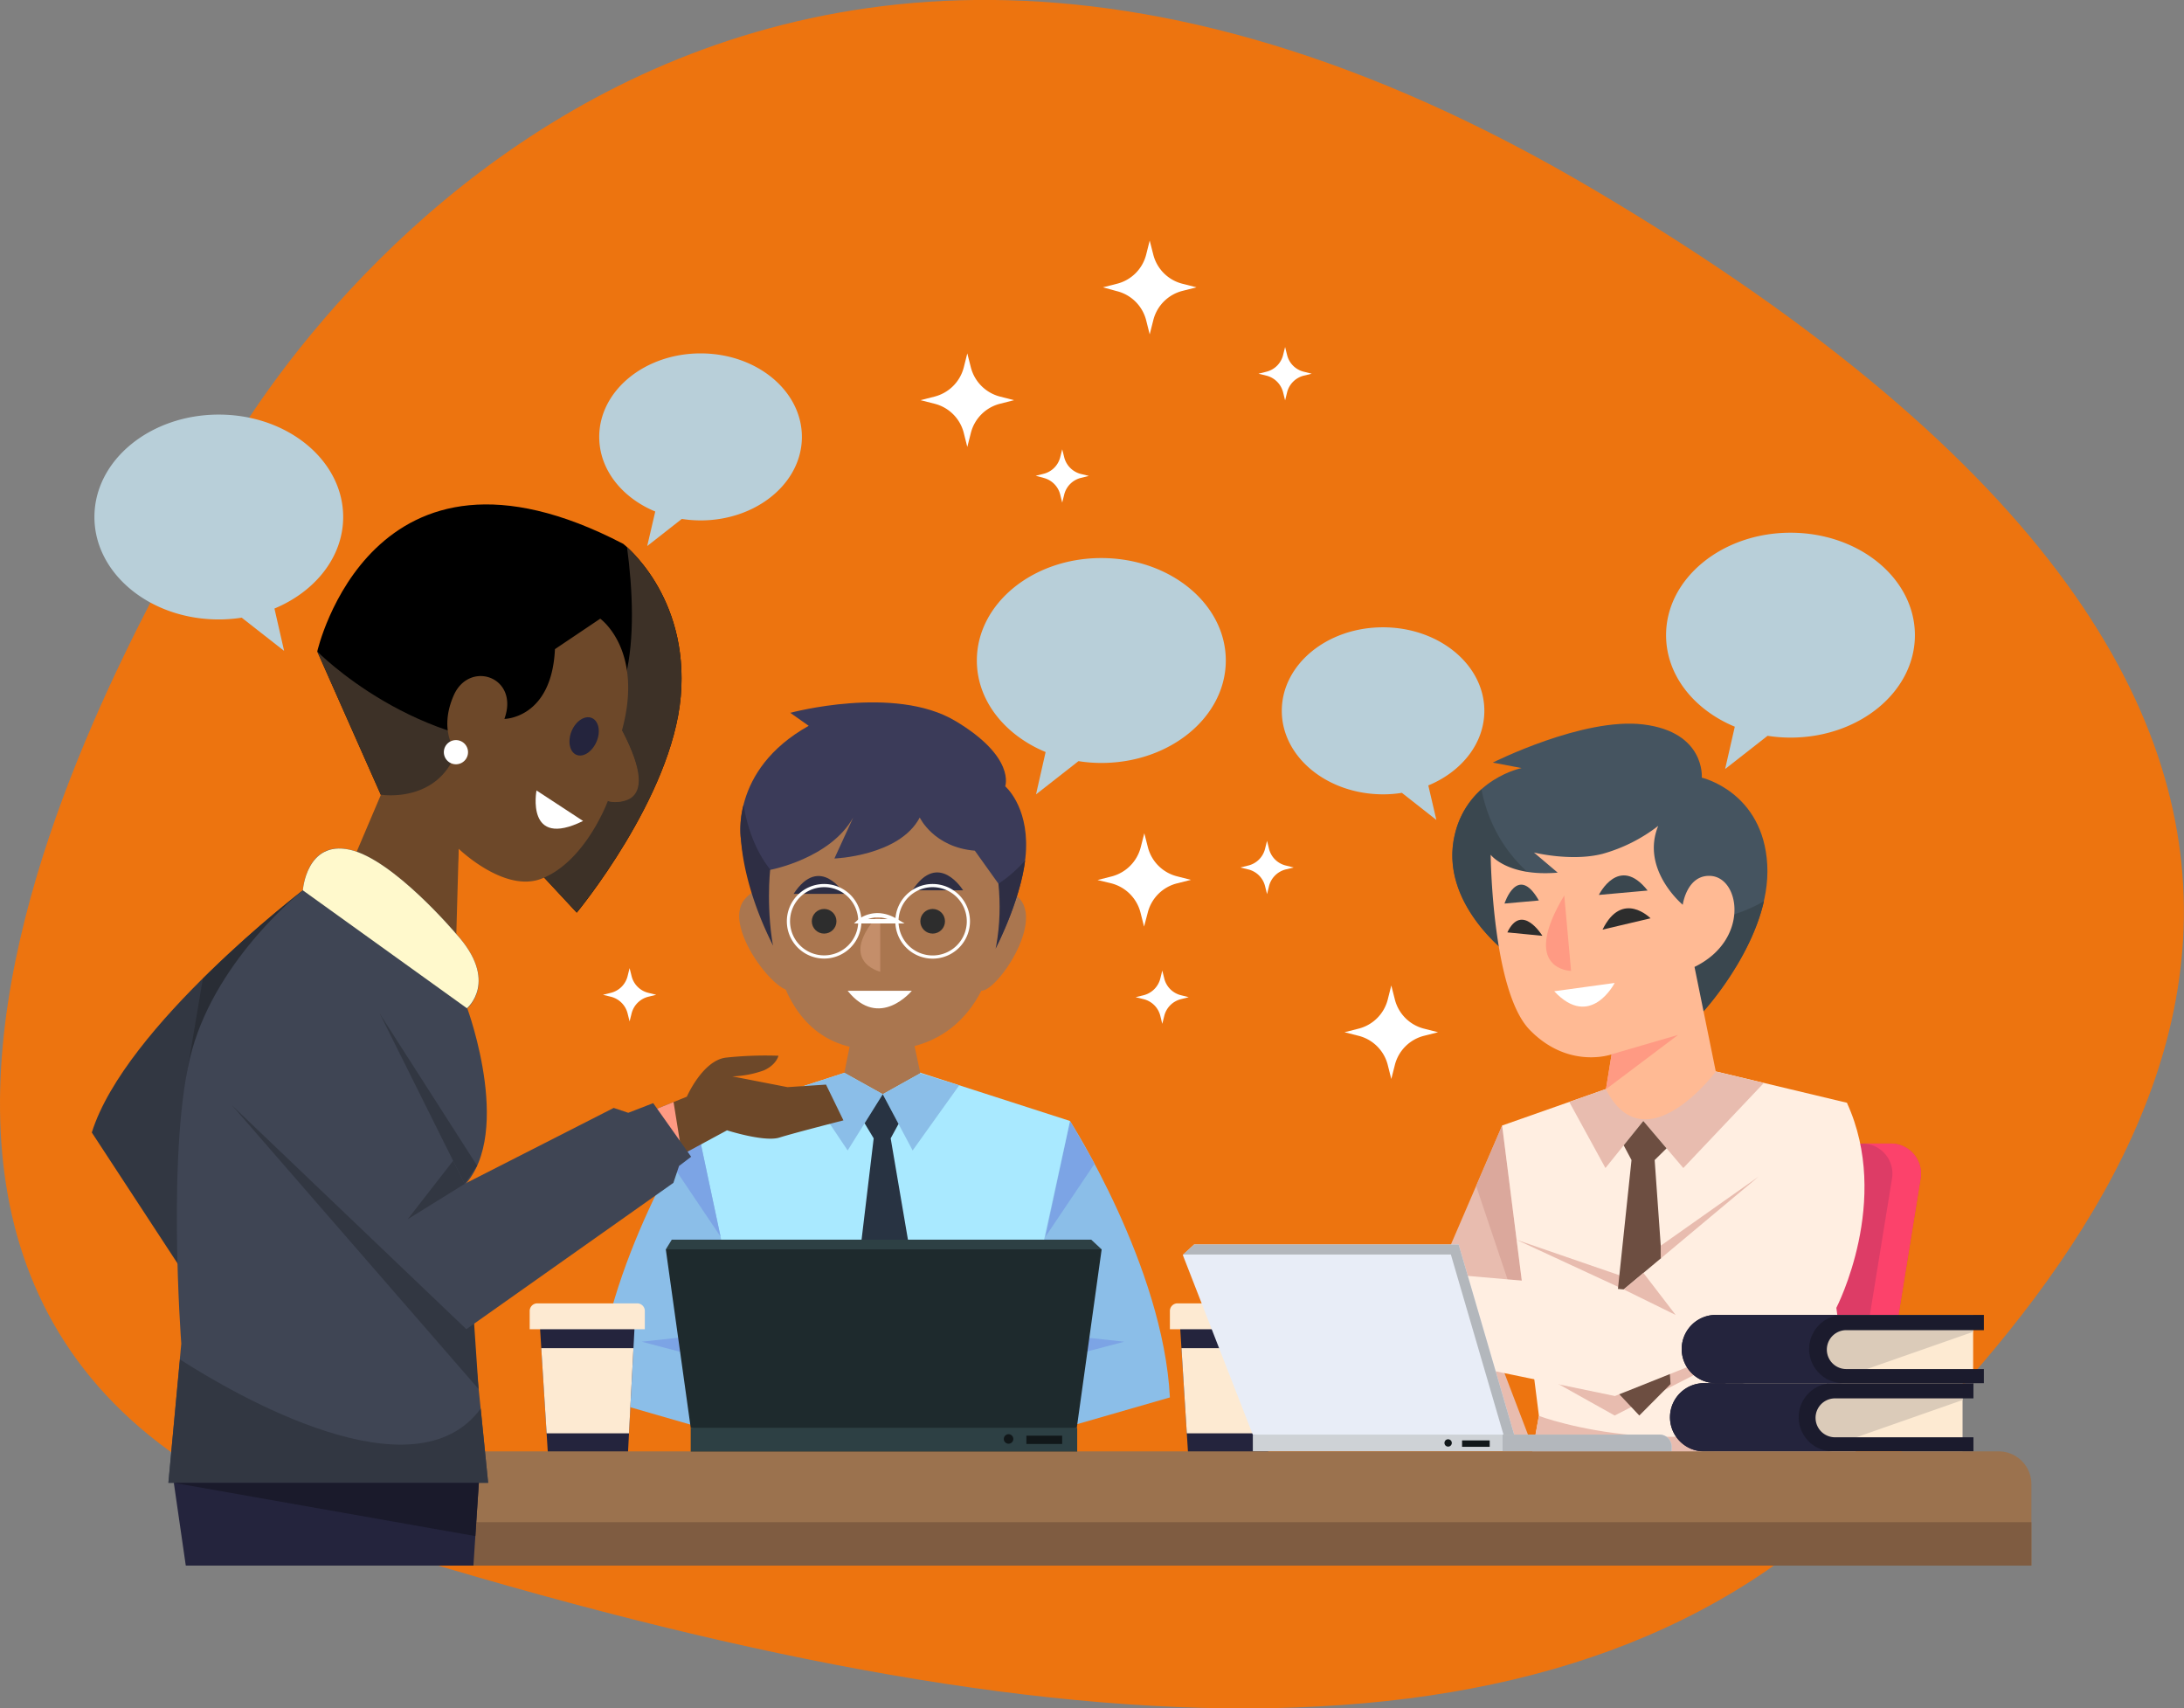 <svg xmlns="http://www.w3.org/2000/svg" viewBox="0 0 542.15 424.06"><rect x="0" y="0" width="542.15" height="424.06" fill="#808080" stroke="none"/><defs><style>.cls-1{fill:#ed740f;}.cls-2{fill:#323742;}.cls-3{fill:#292d35;}.cls-4{fill:#dd3c66;}.cls-5{fill:#fc426b;}.cls-6{fill:#e8bcaf;}.cls-7{fill:#dba89c;}.cls-8{fill:#ffeee1;}.cls-9{fill:#8bbee8;}.cls-10{fill:#7ca4e5;}.cls-11{fill:#a9e9ff;}.cls-12{fill:#aa764f;}.cls-13{fill:#3b3b59;}.cls-14{fill:#2e2e44;}.cls-15{fill:#c48e6a;}.cls-16{fill:#fff;}.cls-17{fill:#455460;}.cls-18{fill:#3a474f;}.cls-19{fill:#ffba94;}.cls-20{fill:#ff9a83;}.cls-21{fill:#2d2d2d;}.cls-22{fill:none;stroke:#fff;stroke-miterlimit:10;stroke-width:0.79px;}.cls-23{fill:#6d4e41;}.cls-24{fill:#283342;}.cls-25{fill:#24243d;}.cls-26{fill:#fdead2;}.cls-27{fill:#e8edf7;}.cls-28{fill:#b3b7bc;}.cls-29{fill:#ced2d6;}.cls-30{fill:#111719;}.cls-31{fill:#dbcbb9;}.cls-32{fill:#1b1b2d;}.cls-33{fill:#9b724e;}.cls-34{fill:#7f5c41;}.cls-35{fill:#2d4044;}.cls-36{fill:#1e2a2d;}.cls-37{fill:#3d3127;}.cls-38{fill:#6d4829;}.cls-39{fill:#3f4554;}.cls-40{fill:#fff9cc;}.cls-41{fill:#1a1a2b;}.cls-42{fill:#b8cfd9;}</style></defs><title>Asset 1</title><g id="Layer_2" data-name="Layer 2"><g id="Layer_1-2" data-name="Layer 1"><path id="Path_454" data-name="Path 454" class="cls-1" d="M460.88,371.52c-74.21,72.67-203.46,63.88-373.21,10.65S46.11,138.64,50.81,123.52,167.54-88,396,47.27,535.09,298.84,460.88,371.52Z"/><path class="cls-2" d="M75.18,221s-44.13,33.72-52.39,60.11l29.28,44.72,13.83-8.92Z"/><path class="cls-3" d="M50.35,242.93l-4.11,24.43,16.65,34.07L46.41,317.15l5.7,8.71,13.83-8.92L75.18,221A290.08,290.08,0,0,0,50.35,242.93Z"/><path class="cls-4" d="M450.67,283.85h18.71a7.48,7.48,0,0,1,7.48,7.48,9.71,9.71,0,0,1-.1,1.2l-9.58,59.26H434.87Z"/><path class="cls-5" d="M469.38,283.85h-7.09a7.48,7.48,0,0,1,7.48,7.48,9.71,9.71,0,0,1-.1,1.2l-9.62,59.26h7.13l9.58-59.27a7.47,7.47,0,0,0-6.2-8.57A6.64,6.64,0,0,0,469.38,283.85Z"/><polygon class="cls-6" points="376.03 281.49 372.89 279.38 349 334.86 360.72 359.41 380.56 359.41 372.89 339.33 383.11 329.66 385.06 295.32 376.03 281.49"/><polygon class="cls-7" points="366.43 294.37 379.85 334.3 372.89 279.38 366.43 294.37"/><polygon class="cls-8" points="412.24 263.28 411.22 263.81 398.53 270.36 372.89 279.38 382.02 351.45 377.45 376.83 462.83 376.83 455.84 324.56 458.47 273.73 426.39 266.06 412.24 263.28"/><path class="cls-6" d="M382,351.45l-4.57,25.38h85.38l-4-30.19C420.18,365.9,382,351.45,382,351.45Z"/><path class="cls-9" d="M260.05,286.88l5.57-8.63s23.17,36.11,24.79,68.62l-30.36,8.75-10.24-10.9Z"/><polygon class="cls-6" points="389.55 273.52 398.53 289.93 407.93 278.25 417.86 289.93 437.86 268.81 425.93 265.97 398.53 270.36 389.55 273.52"/><polygon class="cls-10" points="269.46 335.57 279.09 333.04 269.95 332.04 269.46 335.57"/><polygon class="cls-10" points="271.71 288.86 259.53 306.96 265.62 278.25 271.71 288.86"/><path class="cls-9" d="M178.34,286.88l-5.56-8.63S149.6,314.36,148,346.87l30.35,8.75,10.24-10.9Z"/><polygon class="cls-11" points="213.44 264.6 212.73 264.91 209.6 266.3 172.77 278.25 181.58 319.75 180.14 359.41 223.51 359.41 223.51 267.47 213.44 264.6"/><polygon class="cls-11" points="224.7 264.6 225.41 264.91 228.54 266.3 265.62 278.25 256.56 319.75 258 359.41 214.63 359.41 214.63 267.47 224.7 264.6"/><polygon class="cls-12" points="211.58 256.43 209.6 266.3 219.13 271.61 228.46 266.4 226.34 256.43 211.58 256.43"/><path class="cls-12" d="M195.44,229.35s-4.3-13.43-10.56-6.16S195.44,250.26,197,244.9,195.44,229.35,195.44,229.35Z"/><path class="cls-12" d="M242.64,229.35s4.3-13.43,10.56-6.16-9,27.17-10.56,21.82S242.64,229.35,242.64,229.35Z"/><path class="cls-13" d="M249.53,195.18s5.62,4.74,5.17,15.7-7.52,24.51-7.52,24.51l-52.62,2.13-2.74-3s-6.7-14.41-7.88-26.07c0,0-2.95-17.22,16.81-28.29l-4.57-3.22s25.86-7,40.95,2S249.53,195.18,249.53,195.18Z"/><path class="cls-14" d="M216.23,226.77c-22.25-.64-29.58-14.48-31.65-27a23.32,23.32,0,0,0-.64,8.64c1,13.42,7.88,26.07,7.88,26.07l2.74,3,52.62-2.14s6-11.42,7.3-21.78C248.42,220.52,237.18,227.38,216.23,226.77Z"/><path class="cls-12" d="M247.85,219.36c2,19.9-6,44.3-34,41-27.26-3.3-22.67-44.44-22.67-44.44s14.87-2.75,20.62-13l-4.67,10.18s16.16-.6,21.19-10.18c0,0,3.44,7.38,13.67,8.24Z"/><path class="cls-15" d="M218.51,226.52V241.2S207.43,238.61,218.51,226.52Z"/><path class="cls-16" d="M210.42,245.94h15.92S218.28,255.75,210.42,245.94Z"/><path class="cls-14" d="M197,221.88h12.6S203.55,211.89,197,221.88Z"/><path class="cls-14" d="M226.48,221h12.6S233,211,226.48,221Z"/><path class="cls-17" d="M374.82,237.19s-17.94-12.94-13.64-30.29c3.4-13.64,16.54-16.25,16.54-16.25l-7.15-1.36S393,178,407.92,179.82c15.47,1.9,14.53,13.21,14.53,13.21s15.25,3.5,16.25,21.62S422.85,251,422.85,251Z"/><path class="cls-18" d="M403.91,227.79c-27.83-5.16-34.52-23.11-36.14-31.87a21.37,21.37,0,0,0-6.56,11c-4.33,17.34,13.61,30.29,13.61,30.29l48.06,13.84s11.64-12.67,15-27.36C430.69,227.9,419.86,230.76,403.91,227.79Z"/><path class="cls-19" d="M411.63,205c-4.43,10.84,6.09,19.58,6.09,19.58s1-7.4,6.79-7.17c7.5.29,9.9,15.91-3.87,22.6L425.93,266s-17.53,23.41-27.28,4.4l1.41-8.68s-10.72,3.82-20.35-6.11c-9.35-9.66-9.67-43.44-9.67-43.44s4.14,5.5,16.64,4.44l-5.9-5s9.27,2.31,17,.34A40.08,40.08,0,0,0,411.63,205Z"/><polygon class="cls-20" points="400.06 261.69 416.57 256.88 398.65 270.37 400.06 261.69"/><path class="cls-20" d="M388.31,222.26,390,241S377.18,240.81,388.31,222.26Z"/><path class="cls-16" d="M385.82,246.05l15-2.06S394.84,255.71,385.82,246.05Z"/><path class="cls-18" d="M409,221.05l-12.1,1.09S401.86,212,409,221.05Z"/><path class="cls-18" d="M382,223.52l-8.53.76S376.71,214.25,382,223.52Z"/><path class="cls-21" d="M374.18,231.44l8.7.85S377.78,223.89,374.18,231.44Z"/><path class="cls-21" d="M397.81,230.75l11.92-2.81S402.72,220.79,397.81,230.75Z"/><circle class="cls-21" cx="204.58" cy="228.68" r="3.06"/><circle class="cls-21" cx="231.52" cy="228.68" r="3.06"/><path class="cls-22" d="M213.44,228.68a8.86,8.86,0,1,1-8.86-8.86h0A8.86,8.86,0,0,1,213.44,228.68Z"/><path class="cls-22" d="M240.39,228.68a8.87,8.87,0,1,1-8.88-8.86h0A8.88,8.88,0,0,1,240.39,228.68Z"/><path class="cls-16" d="M224.54,229.22H212l1-.94s4.15-3.63,9.87-.05Zm-9.06-1.08h4.84a7.18,7.18,0,0,0-4.84,0Z"/><polygon class="cls-9" points="219.13 271.61 210.42 285.57 199.68 269.52 209.6 266.3 219.13 271.61"/><polygon class="cls-6" points="380.57 340.03 400.82 351.36 453.23 324.6 440.63 320.06 379.85 334.3 380.57 340.03"/><polygon class="cls-9" points="228.46 266.4 219.13 271.61 226.55 285.57 238.11 269.41 228.46 266.4"/><polygon class="cls-10" points="168.93 335.57 159.3 333.04 168.44 332.04 168.93 335.57"/><polygon class="cls-6" points="401.99 316.54 403.06 320.06 376.48 307.75 401.99 316.54"/><polygon class="cls-10" points="166.69 288.86 178.87 306.96 172.77 278.25 166.69 288.86"/><polygon class="cls-23" points="407.93 278.25 403.06 284.29 405 287.95 399.19 343.14 406.94 351.36 414.7 343.55 410.75 287.95 413.7 285.04 407.93 278.25"/><polygon class="cls-24" points="219.13 271.61 214.63 278.82 216.88 282.56 213.73 308.91 225.59 308.91 221.1 282.56 223.05 278.98 219.13 271.61"/><path class="cls-8" d="M458.47,273.73l-55.41,46.33-69.31-6-8.26,16.85,75.39,15.61,55-21.95S469.63,298,458.47,273.73Z"/><polygon class="cls-6" points="403.06 320.06 415.96 326.4 407.96 315.97 403.06 320.06"/><polygon class="cls-6" points="412.26 309.2 436.56 292.05 412.26 312.37 412.26 309.2"/><polygon class="cls-25" points="133.92 327.52 157.62 327.52 155.8 362.31 136.1 362.31 133.92 327.52"/><path class="cls-26" d="M133.38,323.52h24.8a1.89,1.89,0,0,1,1.89,1.89h0v4.53H131.49v-4.53a1.89,1.89,0,0,1,1.89-1.89Z"/><polygon class="cls-26" points="134.36 334.64 135.69 355.78 156.14 355.78 157.25 334.64 134.36 334.64"/><polygon class="cls-25" points="292.83 327.52 316.54 327.52 314.72 362.31 295.02 362.31 292.83 327.52"/><path class="cls-26" d="M292.3,323.52h24.78a1.89,1.89,0,0,1,1.89,1.89h0v4.53H290.41v-4.53A1.89,1.89,0,0,1,292.3,323.52Z"/><polygon class="cls-26" points="293.28 334.64 294.61 355.78 315.06 355.78 316.17 334.64 293.28 334.64"/><polygon class="cls-27" points="376.48 358.16 362.09 308.91 296.43 308.91 293.62 311.52 310.97 356.07 326.04 359.13 376.48 358.16"/><polygon class="cls-28" points="360.16 311.4 293.67 311.4 296.43 308.91 362.09 308.91 376.48 358.16 373.84 358.21 360.16 311.4"/><path class="cls-29" d="M311,360.26H415V359.1a3,3,0,0,0-3-3H311Z"/><path class="cls-28" d="M373,360.26h41.94V359.1a3,3,0,0,0-3-3H373Z"/><rect class="cls-30" x="362.94" y="357.54" width="6.86" height="1.59"/><path class="cls-30" d="M358.57,358.16a.91.91,0,1,0,.92-.9h0A.9.9,0,0,0,358.57,358.16Z"/><path class="cls-26" d="M426.09,343.33h61.09v16.93H426.09a3.78,3.78,0,0,1-3.78-3.78v-9.37A3.78,3.78,0,0,1,426.09,343.33Z"/><path class="cls-31" d="M487.18,343.33h-56.4a8.47,8.47,0,1,0-.58,16.93h20.64l36.34-12.74Z"/><path class="cls-32" d="M455.74,356.76a4.83,4.83,0,1,1-.44-9.65h34.58v-3.78H423.34a8.47,8.47,0,1,0-.58,16.93h67.12v-3.5Z"/><path class="cls-25" d="M446.5,351.79a8.48,8.48,0,0,1,8.47-8.46H423.34a8.47,8.47,0,1,0-.58,16.93H455A8.49,8.49,0,0,1,446.5,351.79Z"/><path class="cls-26" d="M428.68,326.39h61.13v16.93H428.68a3.78,3.78,0,0,1-3.78-3.78v-9.37A3.78,3.78,0,0,1,428.68,326.39Z"/><path class="cls-31" d="M489.81,326.39H433.37a8.47,8.47,0,0,0,0,16.94h20.06l36.38-12.74Z"/><path class="cls-32" d="M458.32,339.83a4.83,4.83,0,1,1,0-9.66h34.15v-3.78H425.93a8.47,8.47,0,0,0,0,16.94h66.54v-3.5Z"/><path class="cls-25" d="M449.09,334.86a8.49,8.49,0,0,1,8.46-8.47H425.93a8.47,8.47,0,0,0,0,16.94h31.62A8.49,8.49,0,0,1,449.09,334.86Z"/><path class="cls-33" d="M57.94,360.26H496.13a8.14,8.14,0,0,1,8.14,8.14h0v20.22H49.8V368.4a8.13,8.13,0,0,1,8.14-8.14Z"/><rect class="cls-34" x="49.8" y="377.84" width="454.47" height="10.78"/><polygon class="cls-35" points="171.01 312.53 165.28 310.12 166.76 307.71 270.88 307.71 273.47 310.12 270.14 313.82 171.01 312.53"/><polygon class="cls-36" points="224.93 310.12 221.98 310.12 165.28 310.12 171.46 354.4 175.54 355.45 223.46 354.73 263.22 355.45 267.3 354.4 273.47 310.12 224.93 310.12"/><rect class="cls-35" x="171.46" y="354.4" width="95.94" height="5.93"/><rect class="cls-30" x="254.79" y="356.37" width="8.88" height="2.05"/><path class="cls-30" d="M249.18,357.18a1.18,1.18,0,1,0,1.18-1.18h0a1.17,1.17,0,0,0-1.17,1.17Z"/><polygon class="cls-25" points="118.87 368.07 117.52 388.62 46.12 388.62 43.15 368.07 76.02 335.57 118.87 368.07"/><path d="M154.72,135s16.46,12.72,14.26,37.89-25.8,53.64-25.8,53.64l-22-23.65-26.63-5.6-15.79-35.6S92.18,102.39,154.72,135Z"/><path class="cls-37" d="M155.65,135.8c2.78,21,2.36,48.32-18.46,49.31-33.95,1.62-58.47-23.44-58.47-23.44l15.79,35.6,26.63,5.6,22,23.65S166.81,198.07,169,172.9C170.83,151.31,159.06,138.92,155.65,135.8Z"/><path class="cls-38" d="M149,153.57s10.88,7.76,5.39,27.75c0,0,6.54,11.78,3,15.68a6.28,6.28,0,0,1-6.5,1.82s-5.51,15-16.42,19.27c-9.22,3.65-20.6-7.4-20.6-7.4l-.64,22.73-29.3-11.16,10.63-25s13.88,2.26,18.67-10.54c0,0-4.49-5.26-.6-14.11S129,168,125.21,178.45c0,0,11.74-.07,12.55-17.32Z"/><path class="cls-25" d="M141.87,181.52c-1,2.53-.47,5.15,1.24,5.85s3.93-.8,5-3.33.48-5.15-1.24-5.84S142.9,179,141.87,181.52Z"/><path class="cls-16" d="M115.68,188.37a3,3,0,1,1-.87-4.18,3,3,0,0,1,.87,4.18Z"/><polygon class="cls-38" points="113.85 210.69 106.77 199.59 113.15 222.26 113.85 210.69"/><path class="cls-16" d="M144.74,203.78l-11.56-7.57S130.4,210.84,144.74,203.78Z"/><path class="cls-38" d="M143.18,171l8.26,1.87S151.18,162.94,143.18,171Z"/><path class="cls-38" d="M154.34,181.32l-3.47,17.5S165.57,202.29,154.34,181.32Z"/><path class="cls-39" d="M113.85,295.59l7.33,72.48H41.8L45,333.52s-3.78-49.83,2.69-72.94S75.18,221,75.18,221s.8-12.48,11.58-10.11,26.42,20.83,26.42,20.83C124,243.58,116,250.3,116,250.3S128.23,283.46,113.85,295.59Z"/><path class="cls-40" d="M113.18,231.75s-15.57-18.46-26.35-20.83S75.18,221,75.18,221l40.73,29.27S124,243.58,113.18,231.75Z"/><path class="cls-2" d="M44.67,337.44,41.8,368.07h79.38l-1.85-18.43C102.83,372.07,58.54,346.33,44.67,337.44Z"/><polygon class="cls-41" points="118 381.29 43.15 368.07 118.87 368.07 118 381.29"/><path class="cls-38" d="M159.24,276.76l11.26-4.54s3.89-8.94,9.65-9.69a92.26,92.26,0,0,1,13.09-.47s-.5,2.26-3.65,3.64a25.36,25.36,0,0,1-7.8,1.48l13.7,2.67,9.56-.63,4.32,8.88s-12.18,3.1-15.9,4.27-13-1.8-13-1.8L166.71,288Z"/><polygon class="cls-20" points="167.2 273.55 169.3 286.61 161.65 275.79 167.2 273.55"/><polygon class="cls-2" points="57.74 274.53 118.8 344.8 115.34 293.87 118.44 289.35 94.31 251.67 57.74 274.53"/><path class="cls-39" d="M84.69,232.35l30.65,61.51,37-18.85,3.62,1.21,6.19-2.4,9.42,13.31-3,2.28-1.41,4.2-51.4,36.32-58-55.4S54,235.28,84.69,232.35Z"/><polygon class="cls-2" points="115.34 293.87 101.2 302.64 112.48 288.13 115.34 293.87"/><path class="cls-42" d="M444.46,132.23c-17,0-30.88,11.39-30.88,25.43,0,10,7,18.54,17.06,22.72l-2.4,10.51,10.54-8.25a36.05,36.05,0,0,0,5.68.45c17.06,0,30.89-11.38,30.89-25.43S461.52,132.23,444.46,132.23Z"/><path class="cls-42" d="M273.38,138.52c-17.06,0-30.89,11.39-30.89,25.43,0,10,7,18.54,17.07,22.72l-2.38,10.51,10.54-8.25a36.08,36.08,0,0,0,5.69.45c17,0,30.88-11.38,30.88-25.43S290.43,138.52,273.38,138.52Z"/><path class="cls-42" d="M54.31,102.91c17.06,0,30.88,11.38,30.88,25.42,0,9.95-7,18.54-17.06,22.72l2.4,10.51L60,153.32a37.27,37.27,0,0,1-5.68.44c-17.06,0-30.88-11.38-30.88-25.43S37.25,102.91,54.31,102.91Z"/><path class="cls-42" d="M173.92,87.72c-13.9,0-25.17,9.28-25.17,20.73,0,8.11,5.67,15.11,13.91,18.52l-2,8.57,8.59-6.73a31.19,31.19,0,0,0,4.63.37c13.91,0,25.18-9.28,25.18-20.73S187.83,87.72,173.92,87.72Z"/><path class="cls-42" d="M343.3,155.71c13.9,0,25.17,9.28,25.17,20.73,0,8.11-5.67,15.11-13.91,18.52l2,8.57L348,196.8a28.72,28.72,0,0,1-4.63.37c-13.91,0-25.18-9.28-25.18-20.73S329.39,155.71,343.3,155.71Z"/><path class="cls-16" d="M272.45,218.44l3.46-.88a10.07,10.07,0,0,0,7.27-7.28l.88-3.45.88,3.45a10,10,0,0,0,7.24,7.24l3.46.88-3.46.87a10,10,0,0,0-7.27,7.28L284,230l-.88-3.46a10.07,10.07,0,0,0-7.27-7.28Z"/><path class="cls-16" d="M333.76,256.22l3.46-.88a10,10,0,0,0,7.28-7.27l.87-3.46.88,3.46a10,10,0,0,0,7.27,7.27l3.46.88-3.46.88a10,10,0,0,0-7.27,7.27l-.88,3.46-.87-3.46a10,10,0,0,0-7.28-7.27Z"/><path class="cls-16" d="M273.79,71.32l3.46-.88a10,10,0,0,0,7.28-7.27l.87-3.46.88,3.46a10,10,0,0,0,7.27,7.27l3.46.88-3.46.88a10,10,0,0,0-7.27,7.32L285.4,83l-.87-3.46a10,10,0,0,0-7.28-7.27Z"/><path class="cls-16" d="M228.51,99.33l3.46-.88a10.08,10.08,0,0,0,7.28-7.27l.87-3.46.88,3.46a10.07,10.07,0,0,0,7.28,7.27l3.45.88-3.45.88a10,10,0,0,0-7.28,7.27l-.88,3.46-.87-3.46a10,10,0,0,0-7.28-7.27Z"/><path class="cls-16" d="M281.91,247.52l2-.49a5.73,5.73,0,0,0,4.12-4.12l.49-2,.5,2a5.67,5.67,0,0,0,4.12,4.12l1.95.49-1.95.5a5.67,5.67,0,0,0-4.12,4.12l-.5,2-.49-2a5.67,5.67,0,0,0-4.12-4.12Z"/><path class="cls-16" d="M312.4,92.76l2-.5a5.67,5.67,0,0,0,4.11-4.12l.5-2,.5,2a5.65,5.65,0,0,0,4.11,4.12l2,.5-2,.49a5.7,5.7,0,0,0-4.11,4.12l-.5,2-.5-2a5.7,5.7,0,0,0-4.11-4.12Z"/><path class="cls-16" d="M307.91,215.33l2-.5a5.67,5.67,0,0,0,4.12-4.12l.5-2,.49,2a5.67,5.67,0,0,0,4.12,4.12l2,.5-2,.49a5.7,5.7,0,0,0-4.12,4.12l-.49,2-.5-2a5.67,5.67,0,0,0-4.12-4.12Z"/><path class="cls-16" d="M149.68,246.93l2-.5a5.67,5.67,0,0,0,4.11-4.12l.5-2,.5,2a5.65,5.65,0,0,0,4.11,4.12l2,.5-2,.49a5.7,5.7,0,0,0-4.11,4.12l-.5,2-.5-2a5.7,5.7,0,0,0-4.11-4.12Z"/><path class="cls-16" d="M257.1,118.09l2-.49a5.69,5.69,0,0,0,4.08-4.08l.5-2,.5,2a5.7,5.7,0,0,0,4.11,4.12l2,.49-2,.5a5.67,5.67,0,0,0-4.11,4.12l-.5,2-.5-2a5.69,5.69,0,0,0-4.11-4.12Z"/></g></g></svg>
